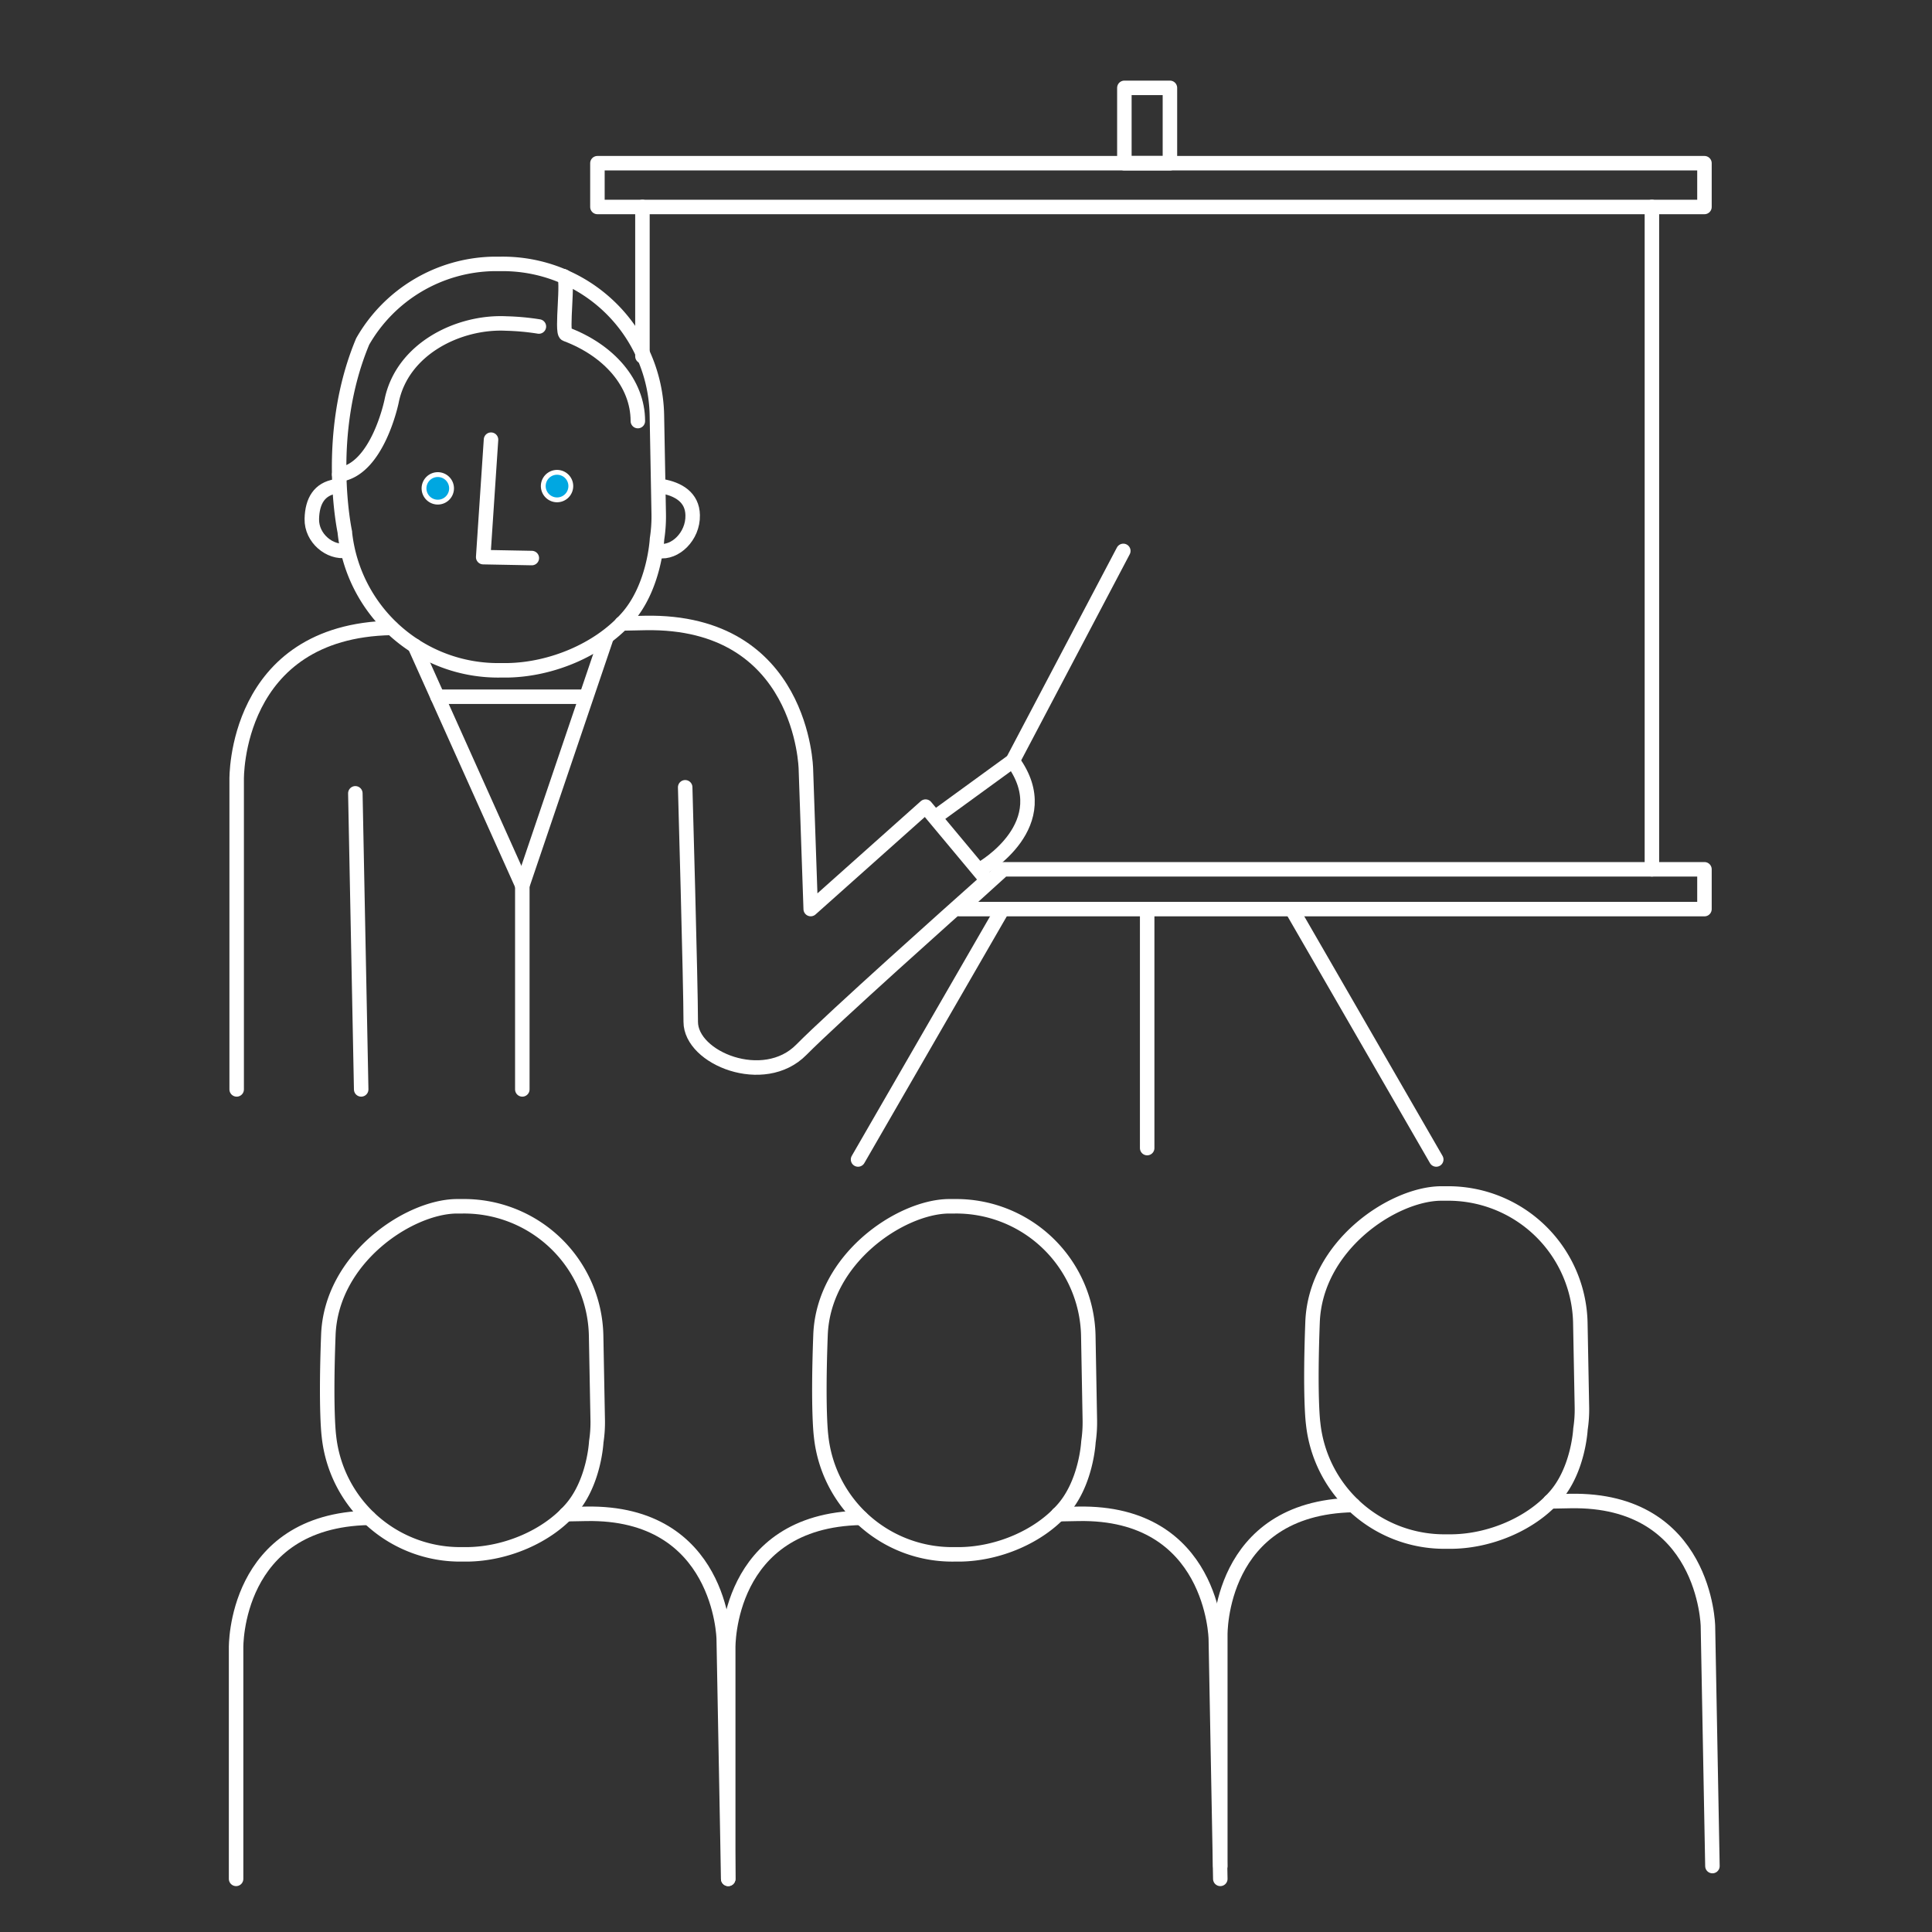 <svg id="Layer_1" data-name="Layer 1" xmlns="http://www.w3.org/2000/svg" viewBox="0 0 400 400"><rect x="0" y="0" width="400" height="400" fill="#333333" stroke="none"/><defs><style>.cls-1{fill:none;stroke-linecap:round;stroke-linejoin:round;stroke-width:3px;}.cls-1,.cls-2{stroke:#fff;}.cls-2{fill:#00a7e1;stroke-miterlimit:10;}</style></defs><line class="cls-1" x1="342.01" y1="42.85" x2="342.01" y2="179.98"/><line class="cls-1" x1="133.01" y1="73.77" x2="133.01" y2="42.85"/><path class="cls-1" d="M352.89,188.22H198.65l9.09-8.24H352.89Z"/><path class="cls-1" d="M352.89,42.85H123.69V33.79h229.2Z"/><line class="cls-1" x1="237.51" y1="237.7" x2="237.51" y2="188.49"/><rect class="cls-1" x="232.79" y="18.19" width="9.43" height="15.6"/><line class="cls-1" x1="297.36" y1="240.06" x2="267.6" y2="188.5"/><line class="cls-1" x1="177.65" y1="240.06" x2="207.42" y2="188.49"/><path class="cls-1" d="M76.39,314.25c-28,.53-27.51,26.92-27.51,26.92V389"/><path class="cls-1" d="M150.77,389l-.93-49.71s-.49-26.4-28.49-25.87l-4.17.08"/><path class="cls-1" d="M68.1,297.34s-.72-5.14-.12-20.95S84.5,249.94,94.4,249.75l1.24,0a27.35,27.35,0,0,1,27.78,26.75l.33,17.54a26.51,26.51,0,0,1-.3,4.47s-.42,8.72-5.52,14.23c-4.89,5.42-13.12,8.93-21,9.07l-1.24,0A27.32,27.32,0,0,1,68.1,297.34"/><path class="cls-1" d="M178.27,314.25c-28,.53-27.5,26.92-27.5,26.92V389"/><path class="cls-1" d="M252.65,389l-.93-49.71s-.49-26.4-28.48-25.87l-4.17.08"/><path class="cls-1" d="M170,297.34s-.72-5.14-.12-20.95,16.51-26.45,26.42-26.64l1.24,0a27.36,27.36,0,0,1,27.78,26.75l.32,17.54a27.6,27.6,0,0,1-.29,4.47s-.43,8.72-5.52,14.23c-4.89,5.42-13.12,8.93-20.95,9.07l-1.24,0A27.31,27.31,0,0,1,170,297.34"/><path class="cls-1" d="M280.16,311.6c-28,.54-27.51,26.92-27.51,26.92v47.83"/><path class="cls-1" d="M354.54,386.35l-.93-49.7s-.49-26.41-28.49-25.88l-4.17.08"/><path class="cls-1" d="M271.87,294.69s-.72-5.14-.12-20.95,16.52-26.45,26.42-26.64l1.24,0a27.36,27.36,0,0,1,27.78,26.75l.33,17.54a26.51,26.51,0,0,1-.3,4.47s-.42,8.72-5.52,14.23c-4.89,5.42-13.12,8.93-20.95,9.07l-1.24,0a27.31,27.31,0,0,1-27.64-24.48"/><path class="cls-2" d="M87.79,101.16a2.85,2.85,0,1,1,2.89,2.8A2.85,2.85,0,0,1,87.79,101.16Z"/><path class="cls-2" d="M112.48,100.7a2.85,2.85,0,1,1,2.9,2.79A2.86,2.86,0,0,1,112.48,100.7Z"/><polyline class="cls-1" points="101.66 91.03 100.04 115.35 110.11 115.54"/><line class="cls-1" x1="74.78" y1="225.55" x2="73.57" y2="164.25"/><path class="cls-1" d="M81.08,130C48.39,130.6,49,161.41,49,161.41v64.14"/><path class="cls-1" d="M204.36,182.26l-1.23,1.09c-5.8,5.16-30.4,27.11-37.23,34-7.76,7.87-22.89,1.74-22.89-5.79S141.86,163,141.86,163"/><path class="cls-1" d="M204.36,182.26,191.63,167l-23.78,21.21-1-29s-.57-30.84-33.28-30.23l-4.87.1"/><path class="cls-1" d="M71.41,110.22S67,90,75.09,70.7a31.88,31.88,0,0,1,27-16.06l1.45,0A31.93,31.93,0,0,1,136,85.85l.38,20.49a30.25,30.25,0,0,1-.35,5.23s-.49,10.18-6.44,16.62c-5.71,6.32-15.33,10.42-24.47,10.59l-1.46,0a31.9,31.9,0,0,1-32.27-28.59"/><polyline class="cls-1" points="108.14 225.55 108.14 183.35 125.49 132.19"/><line class="cls-1" x1="108.14" y1="183.35" x2="85.85" y2="133.7"/><path class="cls-1" d="M71.66,114c-3.31.54-7.2-2.53-7.1-6.58.09-3.73,1.59-6.16,4.91-6.71"/><path class="cls-1" d="M136.41,114.06c3.32.55,7.1-3,7-7.39-.06-3.73-3-5.42-6.38-6"/><line class="cls-1" x1="90.58" y1="144.25" x2="121.19" y2="144.25"/><path class="cls-1" d="M111.57,67.6a50.37,50.37,0,0,0-6.75-.62C95,66.49,83.27,72.19,81.08,83.05c0,0-2.88,14.19-10.85,15.21"/><path class="cls-1" d="M132.06,87.18c0-7.86-6-14.67-14.89-18-1-.39.63-11.68-.45-12"/><path class="cls-1" d="M203.27,179.81s16-9.13,6.4-22.27l-16,11.64"/><line class="cls-1" x1="209.67" y1="157.54" x2="232.57" y2="114.06"/></svg>